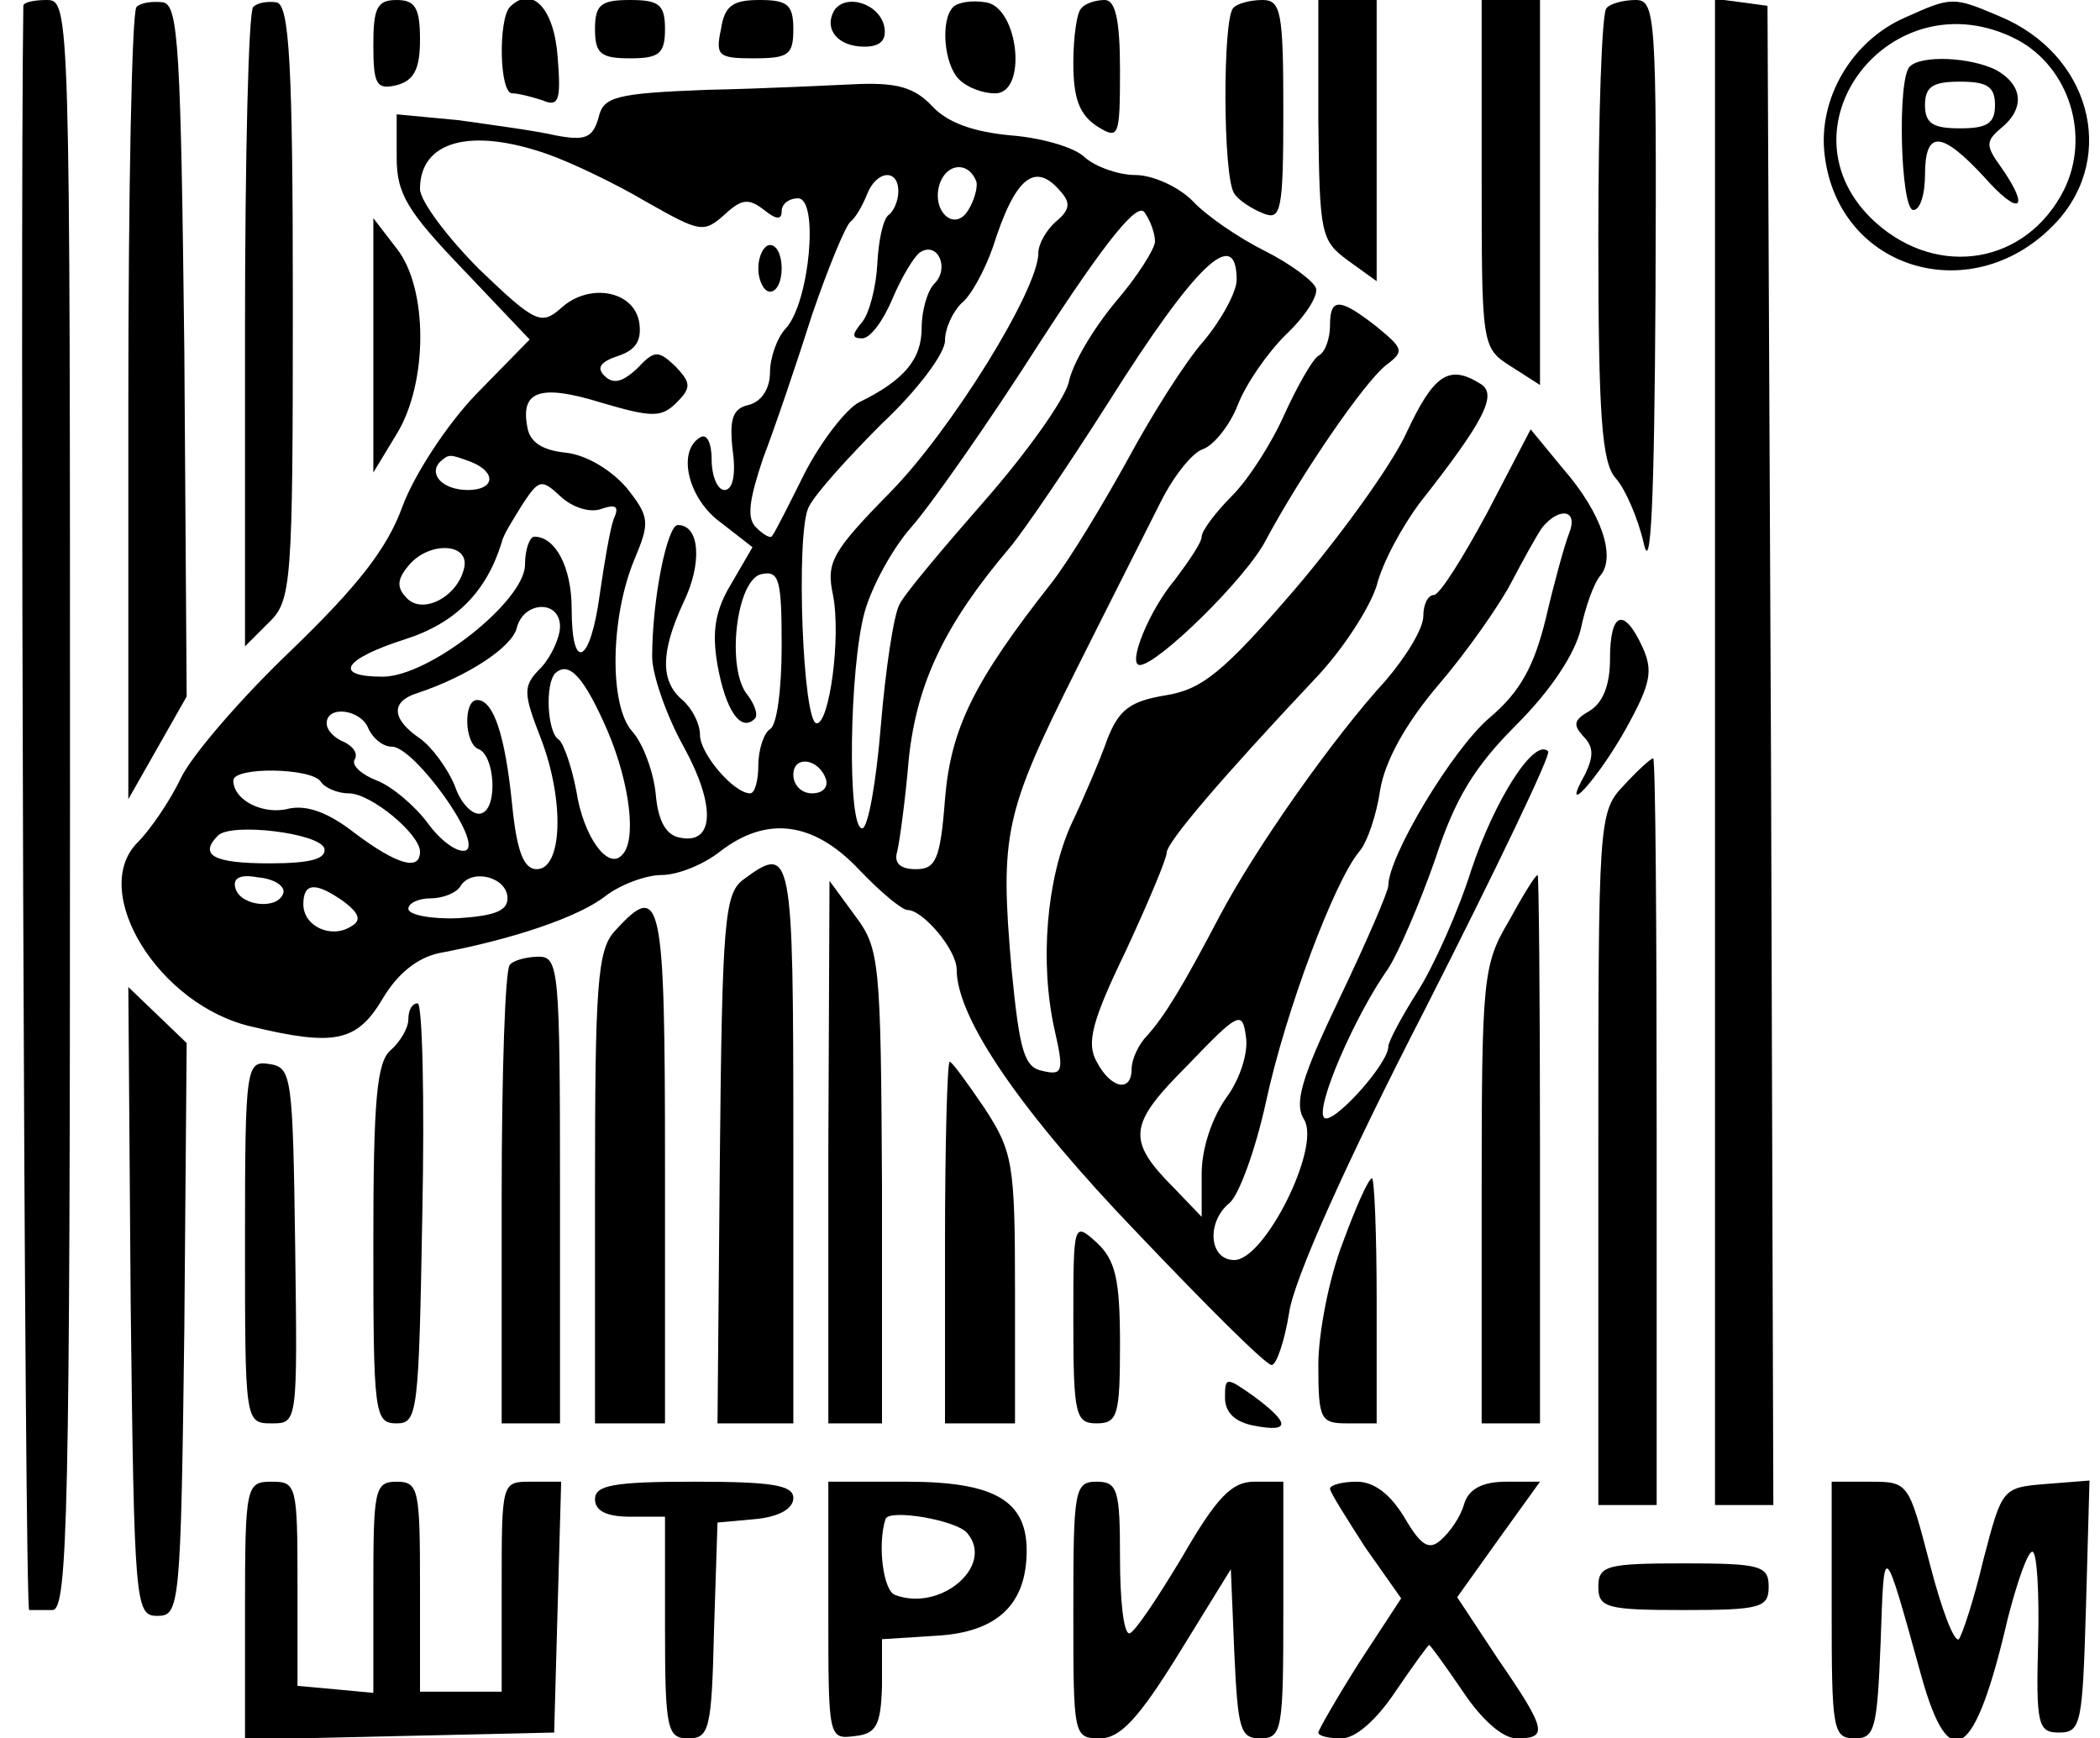 <?xml version="1.0" encoding="UTF-8" standalone="no"?> <svg xmlns="http://www.w3.org/2000/svg" width="180pt" height="149pt" viewBox="0 0 180 149" preserveAspectRatio="xMidYMid meet"> <g transform="translate(0,149) scale(0.1,-0.1)" fill="#000000" stroke="none"> <path d="M20 1485 c-3 -200 1 -1375 5 -1375 3 0 12 0 20 0 13 0 15 83 15 690 0 683 0 690 -20 690 -11 0 -20 -2 -20 -5z"></path> <path d="M117 1484 c-4 -4 -7 -158 -7 -343 l0 -336 25 44 25 44 -2 296 c-3 258 -5 296 -18 299 -9 1 -19 0 -23 -4z"></path> <path d="M217 1484 c-4 -4 -7 -129 -7 -278 l0 -270 20 20 c20 19 21 32 21 275 0 204 -3 255 -14 257 -7 1 -16 0 -20 -4z"></path> <path d="M320 1451 c0 -34 3 -38 20 -34 15 4 20 14 20 39 0 27 -4 34 -20 34 -17 0 -20 -7 -20 -39z"></path> <path d="M437 1484 c-10 -11 -9 -74 2 -74 5 0 17 -3 26 -6 14 -6 16 0 13 37 -3 42 -22 62 -41 43z"></path> <path d="M510 1465 c0 -21 5 -25 30 -25 25 0 30 4 30 25 0 21 -5 25 -30 25 -25 0 -30 -4 -30 -25z"></path> <path d="M618 1465 c-5 -23 -2 -25 28 -25 30 0 34 3 34 25 0 21 -5 25 -29 25 -23 0 -30 -5 -33 -25z"></path> <path d="M715 1481 c-9 -16 3 -31 26 -31 14 0 19 6 17 17 -4 20 -33 29 -43 14z"></path> <path d="M817 1484 c-11 -11 -8 -49 5 -62 7 -7 20 -12 31 -12 28 0 20 74 -8 78 -12 2 -24 0 -28 -4z"></path> <path d="M927 1483 c-4 -3 -7 -25 -7 -47 0 -30 5 -44 20 -54 19 -12 20 -10 20 48 0 43 -4 60 -13 60 -8 0 -17 -3 -20 -7z"></path> <path d="M1057 1483 c-9 -9 -9 -145 1 -159 4 -6 15 -13 25 -17 15 -6 17 2 17 88 0 85 -2 95 -18 95 -10 0 -22 -3 -25 -7z"></path> <path d="M1130 1388 c1 -98 2 -104 25 -121 l25 -18 0 121 0 120 -25 0 -25 0 0 -102z"></path> <path d="M1270 1341 c0 -148 0 -149 25 -165 l25 -16 0 165 0 165 -25 0 -25 0 0 -149z"></path> <path d="M1377 1483 c-4 -3 -7 -92 -7 -196 0 -154 3 -194 15 -207 8 -9 19 -34 24 -56 6 -27 9 35 10 214 1 238 0 252 -17 252 -10 0 -22 -3 -25 -7z"></path> <path d="M1470 846 l0 -646 25 0 25 0 -2 643 -3 642 -22 3 -23 3 0 -645z"></path> <path d="M1633 1475 c-46 -20 -75 -70 -69 -118 12 -100 129 -133 199 -57 52 57 28 144 -49 176 -40 17 -41 17 -81 -1z m96 -19 c45 -24 63 -83 40 -129 -32 -63 -107 -76 -161 -28 -89 80 13 213 121 157z"></path> <path d="M1637 1433 c-11 -10 -8 -123 3 -123 6 0 10 14 10 30 0 39 14 38 51 -2 30 -34 40 -28 14 9 -13 18 -13 22 0 33 21 17 19 37 -4 50 -22 11 -64 13 -74 3z m73 -33 c0 -16 -7 -20 -30 -20 -23 0 -30 4 -30 20 0 16 7 20 30 20 23 0 30 -4 30 -20z"></path> <path d="M606 1413 c-79 -3 -89 -6 -93 -24 -5 -17 -11 -20 -37 -15 -17 4 -55 9 -83 13 l-53 5 0 -37 c0 -31 9 -46 57 -96 l57 -60 -46 -47 c-25 -26 -53 -69 -63 -96 -13 -36 -38 -68 -96 -124 -43 -41 -85 -90 -94 -109 -9 -19 -26 -44 -37 -55 -42 -42 18 -140 98 -158 71 -17 90 -13 112 24 13 22 30 35 48 39 64 12 120 31 143 49 13 10 35 18 48 18 14 0 36 9 50 20 40 31 80 26 119 -15 18 -19 37 -35 42 -35 13 0 42 -34 42 -51 0 -42 56 -123 155 -226 59 -62 110 -113 115 -113 4 0 11 20 15 45 4 28 48 127 117 261 60 118 108 218 105 220 -12 12 -46 -42 -66 -102 -11 -35 -32 -82 -46 -104 -14 -22 -25 -43 -25 -47 0 -15 -48 -68 -55 -61 -8 8 26 87 55 128 9 14 27 56 40 93 17 52 33 79 70 116 30 30 50 61 55 82 4 19 11 39 17 46 13 16 1 53 -32 91 l-28 34 -37 -71 c-21 -39 -41 -71 -46 -71 -5 0 -9 -8 -9 -18 0 -11 -15 -35 -32 -55 -45 -49 -112 -144 -143 -203 -31 -59 -46 -84 -62 -102 -7 -7 -13 -20 -13 -28 0 -21 -18 -17 -30 6 -9 16 -4 35 25 95 19 41 35 79 35 84 0 9 47 64 127 149 24 25 47 61 53 80 5 20 22 51 37 71 55 70 67 93 52 102 -27 17 -40 8 -63 -41 -12 -27 -56 -88 -96 -135 -62 -72 -80 -86 -111 -91 -30 -5 -40 -12 -50 -38 -6 -17 -20 -50 -31 -73 -21 -47 -27 -118 -14 -176 8 -35 7 -39 -10 -35 -16 3 -20 16 -27 88 -10 115 -6 133 55 255 29 58 62 123 73 145 11 22 27 42 36 45 9 3 23 20 30 38 7 18 25 44 41 60 16 15 28 33 26 40 -2 6 -22 21 -44 32 -22 11 -50 30 -62 43 -12 12 -34 22 -49 22 -14 0 -34 7 -43 15 -9 9 -38 17 -64 19 -32 3 -54 11 -67 25 -15 16 -30 20 -62 19 -23 -1 -82 -4 -131 -5z m-137 -55 c20 -7 58 -25 85 -41 46 -26 49 -27 67 -11 15 14 21 14 34 4 10 -8 15 -9 15 -1 0 6 6 11 14 11 18 0 10 -88 -10 -111 -8 -8 -14 -26 -14 -38 0 -14 -7 -25 -18 -28 -14 -3 -17 -12 -14 -39 3 -21 0 -34 -7 -34 -6 0 -11 12 -11 26 0 14 -4 23 -10 19 -20 -12 -10 -53 18 -73 l27 -21 -18 -31 c-14 -23 -17 -41 -12 -70 7 -39 20 -58 32 -46 3 3 0 12 -6 20 -19 22 -10 100 12 104 15 3 17 -5 17 -62 0 -36 -4 -68 -10 -71 -5 -3 -10 -17 -10 -31 0 -13 -3 -24 -7 -24 -14 0 -43 34 -43 50 0 10 -7 23 -15 30 -19 16 -19 41 1 84 16 33 14 66 -5 66 -9 0 -22 -63 -22 -113 0 -15 12 -50 27 -77 28 -51 26 -84 -3 -78 -12 2 -19 14 -21 38 -2 19 -11 43 -20 53 -20 22 -19 98 2 148 13 31 13 36 -7 61 -13 15 -34 28 -52 30 -20 2 -31 9 -33 22 -6 31 11 37 63 21 44 -13 52 -13 65 0 13 13 12 17 -1 31 -15 14 -18 14 -33 -2 -12 -11 -20 -14 -28 -6 -7 7 -3 12 12 17 15 5 20 13 18 28 -4 28 -43 35 -67 13 -17 -15 -22 -13 -70 33 -28 28 -51 59 -51 69 0 41 43 53 109 30z m368 -24 c1 -5 -2 -16 -7 -24 -12 -20 -33 0 -24 24 7 17 25 17 31 0z m-67 -8 c0 -8 -4 -17 -8 -20 -5 -3 -9 -22 -10 -42 -1 -20 -7 -43 -13 -50 -9 -11 -9 -14 0 -14 7 0 18 15 26 34 8 19 19 37 24 40 15 9 25 -14 12 -27 -6 -6 -11 -23 -11 -38 0 -27 -15 -45 -54 -64 -11 -6 -32 -33 -46 -60 -14 -28 -26 -52 -28 -54 -1 -3 -7 0 -14 7 -8 8 -6 23 6 59 10 26 29 82 42 123 14 41 29 77 33 80 4 3 10 13 14 23 8 21 27 23 27 3z m139 0 c9 -10 8 -16 -4 -26 -8 -7 -15 -19 -15 -27 0 -31 -74 -151 -127 -205 -50 -51 -55 -60 -49 -88 7 -36 -3 -110 -14 -110 -12 0 -18 162 -7 185 5 11 34 43 63 72 30 28 54 60 54 71 0 11 7 25 14 32 8 6 20 28 27 48 19 60 36 74 58 48z m81 -43 c0 -6 -15 -30 -34 -52 -19 -23 -37 -53 -40 -69 -4 -15 -36 -60 -71 -100 -35 -40 -69 -80 -74 -90 -5 -9 -12 -56 -16 -104 -4 -49 -11 -88 -16 -88 -13 0 -11 137 2 185 6 22 24 55 40 73 16 18 66 89 110 158 57 88 84 121 90 112 5 -7 9 -18 9 -25z m70 -33 c0 -10 -13 -34 -28 -52 -16 -18 -45 -64 -66 -103 -21 -38 -50 -86 -65 -105 -66 -84 -86 -124 -91 -185 -4 -52 -8 -60 -25 -60 -13 0 -19 5 -16 15 2 8 7 44 10 80 7 65 31 115 86 180 12 14 50 70 85 125 75 119 110 152 110 105z m-656 -156 c22 -9 20 -24 -3 -24 -21 0 -34 13 -24 24 8 7 8 7 27 0z m112 -40 c12 4 15 2 10 -9 -3 -8 -8 -37 -12 -65 -8 -59 -24 -67 -24 -12 0 36 -14 62 -32 62 -4 0 -8 -11 -8 -24 0 -31 -82 -96 -122 -96 -43 0 -34 15 19 32 44 14 70 41 83 83 1 6 10 20 18 33 14 21 16 22 33 6 10 -9 25 -14 35 -10z m829 -21 c-4 -10 -13 -43 -20 -73 -10 -41 -22 -63 -48 -85 -32 -27 -87 -119 -87 -144 0 -5 -19 -49 -42 -97 -33 -69 -39 -90 -30 -104 14 -24 -34 -120 -60 -120 -22 0 -24 33 -4 49 8 7 22 45 31 86 17 79 59 190 80 215 7 8 15 32 18 53 4 24 21 56 50 90 24 28 52 68 62 87 10 19 22 41 27 48 15 18 31 15 23 -5z m-947 -29 c-5 -25 -35 -41 -49 -27 -9 9 -9 16 1 28 17 21 52 20 48 -1z m82 -51 c0 -9 -7 -25 -16 -35 -16 -16 -16 -21 0 -62 20 -53 18 -111 -4 -111 -11 0 -17 15 -21 55 -6 60 -16 90 -30 90 -12 0 -11 -37 1 -42 14 -5 17 -50 3 -55 -7 -3 -18 8 -23 23 -6 15 -20 34 -30 41 -25 17 -25 32 -2 39 42 14 81 39 85 56 6 23 37 24 37 1z m41 -90 c19 -45 25 -94 12 -106 -12 -13 -33 16 -39 55 -4 21 -11 41 -15 44 -10 6 -12 48 -3 57 12 11 25 -4 45 -50z m-205 2 c4 -8 12 -15 20 -15 19 0 79 -83 63 -89 -7 -2 -21 8 -32 23 -11 15 -31 32 -44 37 -13 5 -22 13 -19 18 3 5 -1 11 -9 15 -8 3 -15 10 -15 16 0 16 30 12 36 -5z m392 -43 c2 -7 -3 -12 -12 -12 -9 0 -16 7 -16 16 0 17 22 14 28 -4z m-433 -2 c3 -5 14 -10 24 -10 19 0 61 -35 61 -50 0 -17 -20 -11 -56 16 -23 18 -41 24 -56 21 -22 -6 -48 7 -48 24 0 12 67 11 75 -1z m3 -57 c2 -9 -11 -13 -47 -13 -48 0 -61 7 -44 24 12 11 86 2 91 -11z m-35 -38 c-4 -15 -36 -12 -41 3 -3 9 3 13 19 10 13 -1 23 -7 22 -13z m192 -5 c0 -11 -12 -15 -42 -17 -24 -1 -43 3 -43 8 0 5 9 9 19 9 11 0 23 5 26 11 10 15 40 7 40 -11z m-140 -3 c13 -10 15 -16 6 -21 -17 -11 -41 0 -41 19 0 19 11 19 35 2z m756 -168 c-12 -17 -21 -43 -21 -65 l0 -37 -23 24 c-42 42 -40 55 11 106 44 46 47 47 50 24 2 -13 -5 -36 -17 -52z"></path> <path d="M650 1260 c0 -11 5 -20 10 -20 6 0 10 9 10 20 0 11 -4 20 -10 20 -5 0 -10 -9 -10 -20z"></path> <path d="M320 1194 l0 -109 20 33 c27 44 27 125 0 159 l-20 26 0 -109z"></path> <path d="M1140 1211 c0 -11 -4 -23 -10 -26 -5 -3 -18 -26 -29 -50 -11 -25 -31 -56 -45 -70 -14 -14 -26 -30 -26 -35 0 -5 -11 -21 -23 -37 -22 -26 -41 -73 -30 -73 15 0 91 74 108 107 30 56 84 135 103 150 16 12 15 14 -8 33 -32 25 -40 25 -40 1z"></path> <path d="M1380 925 c0 -22 -6 -37 -17 -44 -14 -8 -15 -12 -6 -22 9 -9 9 -17 2 -32 -23 -41 10 -6 35 39 21 38 23 49 14 69 -16 35 -28 31 -28 -10z"></path> <path d="M1392 817 c-22 -23 -22 -29 -22 -320 l0 -297 25 0 25 0 0 320 c0 176 -1 320 -3 320 -2 0 -13 -10 -25 -23z"></path> <path d="M637 736 c-16 -12 -18 -36 -20 -240 l-2 -226 33 0 32 0 0 240 c0 252 -1 257 -43 226z"></path> <path d="M1293 700 c-22 -37 -23 -50 -23 -234 l0 -196 25 0 25 0 0 235 c0 129 -1 235 -2 235 -2 0 -13 -18 -25 -40z"></path> <path d="M710 503 l0 -233 23 0 23 0 0 203 c-1 193 -2 204 -23 232 l-22 30 -1 -232z"></path> <path d="M527 692 c-15 -16 -17 -47 -17 -220 l0 -202 30 0 30 0 0 220 c0 232 -3 246 -43 202z"></path> <path d="M437 663 c-4 -3 -7 -93 -7 -200 l0 -193 25 0 25 0 0 200 c0 187 -1 200 -18 200 -10 0 -22 -3 -25 -7z"></path> <path d="M112 374 c3 -261 4 -269 23 -269 19 0 20 8 23 246 l2 245 -25 24 -25 24 2 -270z"></path> <path d="M350 616 c0 -7 -7 -19 -15 -26 -12 -10 -15 -42 -15 -166 0 -146 1 -154 20 -154 18 0 19 9 22 180 2 99 0 180 -4 180 -5 0 -8 -6 -8 -14z"></path> <path d="M210 426 c0 -155 0 -156 23 -156 22 0 22 0 20 152 -2 146 -3 153 -22 156 -20 3 -21 -1 -21 -152z"></path> <path d="M810 425 l0 -155 30 0 30 0 0 115 c0 108 -2 118 -26 155 -15 22 -28 40 -30 40 -2 0 -4 -70 -4 -155z"></path> <path d="M1151 425 c-12 -31 -21 -78 -21 -105 0 -47 2 -50 25 -50 l25 0 0 105 c0 58 -2 105 -4 105 -3 0 -14 -25 -25 -55z"></path> <path d="M920 357 c0 -80 2 -87 20 -87 18 0 20 7 20 68 0 56 -4 72 -20 87 -20 18 -20 17 -20 -68z"></path> <path d="M1050 292 c0 -13 9 -21 25 -24 31 -6 31 2 0 25 -24 17 -25 17 -25 -1z"></path> <path d="M210 110 l0 -111 133 3 132 3 3 108 3 107 -26 0 c-25 0 -25 0 -25 -90 l0 -90 -35 0 -35 0 0 90 c0 83 -1 90 -20 90 -19 0 -20 -7 -20 -91 l0 -90 -32 3 -33 3 0 88 c0 84 -1 87 -22 87 -22 0 -23 -3 -23 -110z"></path> <path d="M510 205 c0 -10 10 -15 30 -15 l30 0 0 -95 c0 -88 2 -95 20 -95 18 0 20 8 22 92 l3 93 33 3 c20 2 32 9 32 18 0 11 -18 14 -85 14 -69 0 -85 -3 -85 -15z"></path> <path d="M710 109 c0 -109 0 -110 23 -107 18 2 22 9 23 43 l0 40 47 3 c52 3 77 27 77 73 0 43 -28 59 -103 59 l-67 0 0 -111z m119 67 c24 -28 -23 -68 -62 -53 -10 4 -15 43 -8 65 3 9 61 -1 70 -12z"></path> <path d="M920 110 c0 -108 0 -110 23 -110 17 0 33 17 67 72 l45 73 3 -72 c3 -65 5 -73 22 -73 19 0 20 7 20 110 l0 110 -25 0 c-19 0 -32 -13 -62 -65 -21 -35 -41 -65 -45 -65 -5 0 -8 29 -8 65 0 58 -2 65 -20 65 -19 0 -20 -7 -20 -110z"></path> <path d="M1140 214 c0 -3 14 -25 30 -50 l31 -44 -36 -55 c-19 -30 -35 -58 -35 -60 0 -3 9 -5 20 -5 12 0 30 16 46 40 15 22 28 40 29 40 1 0 14 -18 29 -40 16 -24 34 -40 46 -40 27 0 26 7 -16 68 l-35 53 35 49 36 50 -29 0 c-20 0 -32 -6 -36 -19 -3 -11 -12 -24 -20 -31 -10 -9 -17 -5 -31 19 -12 20 -26 31 -41 31 -13 0 -23 -3 -23 -6z"></path> <path d="M1570 110 c0 -103 1 -110 20 -110 17 0 19 8 22 83 3 87 2 89 35 -30 24 -86 46 -71 74 50 8 31 17 57 21 57 4 0 6 -35 5 -77 -2 -72 0 -78 18 -78 19 0 20 8 23 108 l3 108 -38 -3 c-37 -3 -37 -4 -53 -65 -8 -34 -18 -64 -21 -68 -4 -3 -15 26 -25 65 -18 69 -18 70 -51 70 l-33 0 0 -110z"></path> <path d="M1370 130 c0 -18 7 -20 73 -20 66 0 73 2 73 20 0 18 -7 20 -73 20 -66 0 -73 -2 -73 -20z"></path> </g> </svg> 